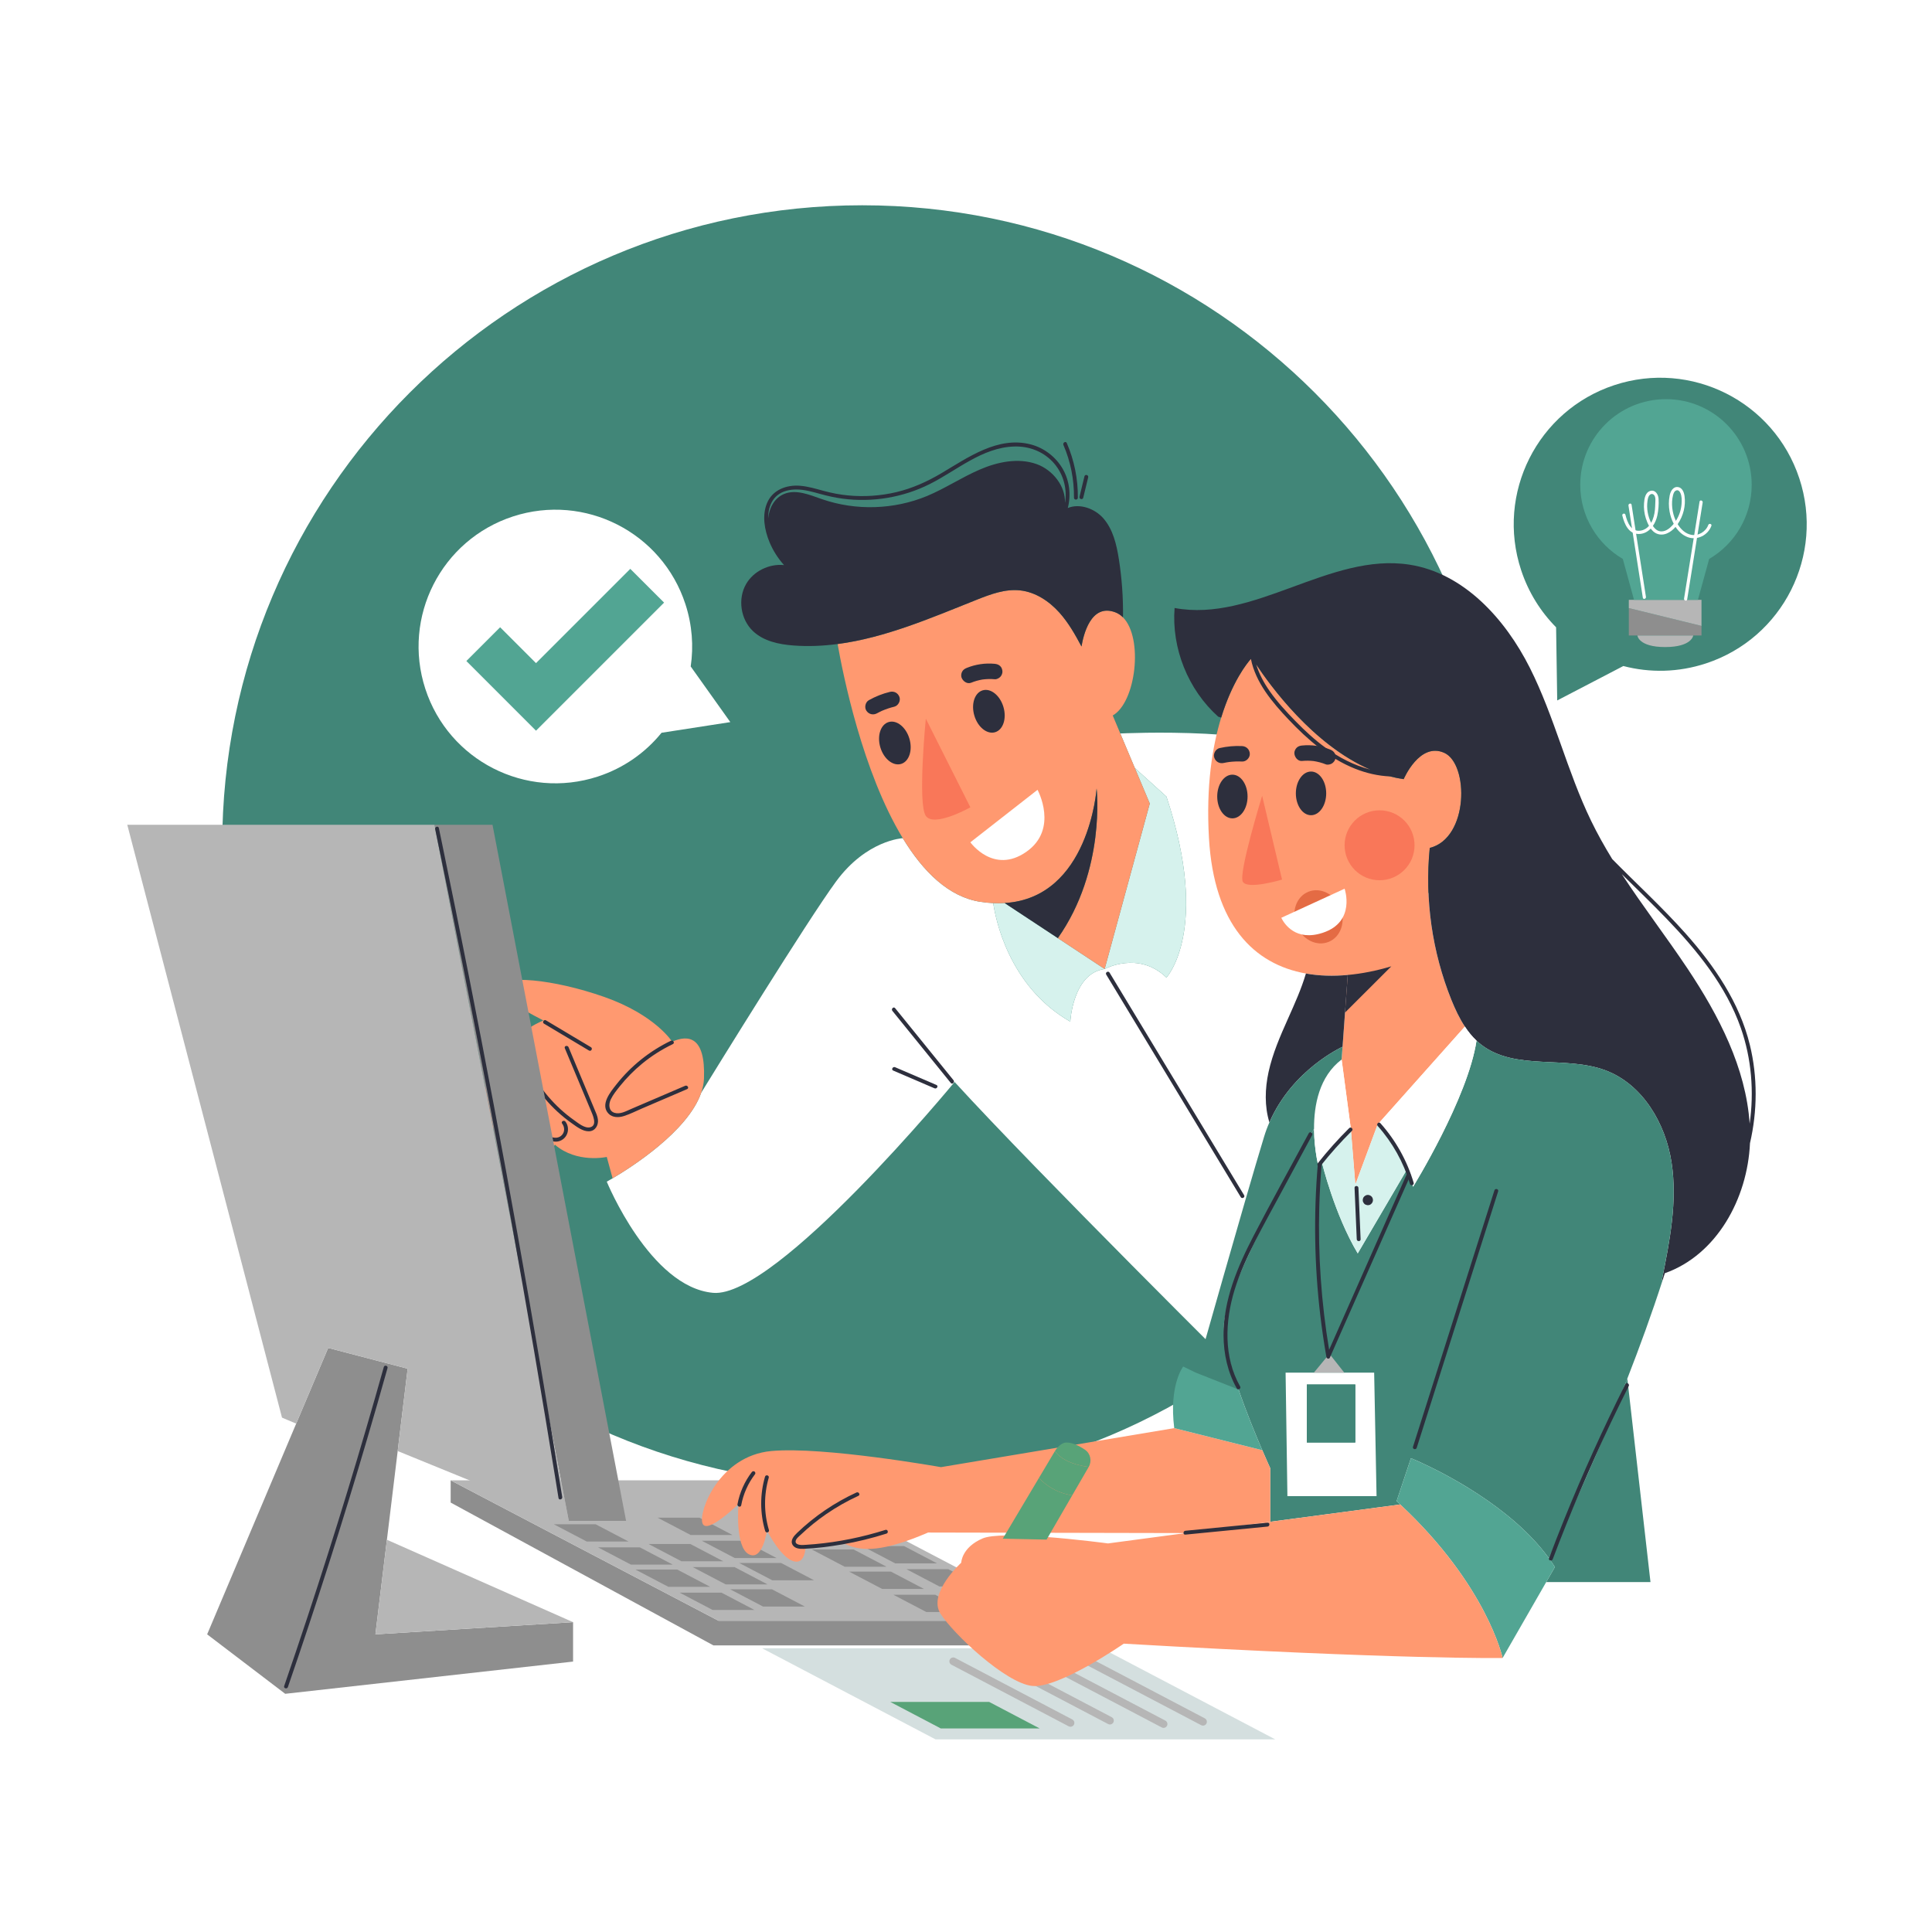 <?xml version="1.0" encoding="UTF-8"?>
<!DOCTYPE svg PUBLIC "-//W3C//DTD SVG 1.1//EN" "http://www.w3.org/Graphics/SVG/1.1/DTD/svg11.dtd">
<!-- Creator: CorelDRAW -->
<svg xmlns="http://www.w3.org/2000/svg" xml:space="preserve" width="6.944in" height="6.944in" version="1.1" style="shape-rendering:geometricPrecision; text-rendering:geometricPrecision; image-rendering:optimizeQuality; fill-rule:evenodd; clip-rule:evenodd"
viewBox="0 0 6944.44 6944.44"
 xmlns:xlink="http://www.w3.org/1999/xlink"
 xmlns:xodm="http://www.corel.com/coreldraw/odm/2003">
 <defs>
  <style type="text/css">
   <![CDATA[
    .fil10 {fill:#52A593;fill-rule:nonzero}
    .fil1 {fill:#418678;fill-rule:nonzero}
    .fil9 {fill:#58A378;fill-rule:nonzero}
    .fil3 {fill:#2D2F3D;fill-rule:nonzero}
    .fil6 {fill:#8E8E8E;fill-rule:nonzero}
    .fil7 {fill:#B6B6B6;fill-rule:nonzero}
    .fil8 {fill:#D4DFDF;fill-rule:nonzero}
    .fil2 {fill:#D6F2ED;fill-rule:nonzero}
    .fil11 {fill:#E46B44;fill-rule:nonzero}
    .fil5 {fill:#F97759;fill-rule:nonzero}
    .fil4 {fill:#FF9970;fill-rule:nonzero}
    .fil0 {fill:white;fill-rule:nonzero}
   ]]>
  </style>
 </defs>
 <g id="BACKGROUND">
  <g id="_663305856">
   <polygon class="fil0" points="6944.44,0 6944.44,6944.44 -0,6944.44 -0,0 "/>
  </g>
 </g>
 <g id="OBJECTS">
  <path class="fil1" d="M5399.59 3038.29c0,1270.49 -1029.94,2300.43 -2300.43,2300.43 -1270.5,0 -2300.44,-1029.94 -2300.44,-2300.43 0,-1270.5 1029.94,-2300.44 2300.44,-2300.44 1270.49,0 2300.43,1029.94 2300.43,2300.44z"/>
  <g id="_661029360">
   <g>
    <path class="fil0" d="M3431.27 3889.09c0,0 -641.25,778.2 -868.06,757.92 -226.81,-20.28 -382.22,-399.58 -382.22,-399.58 0,0 7.78,-4.17 20.97,-12.08 66.39,-39.17 270.56,-168.89 318.33,-307.36 46.25,-75.14 382.64,-620.55 485,-759.72 110.14,-149.58 239.72,-155.42 239.72,-155.42 73.06,120.14 165.28,211.53 279.58,228.75 15.69,2.36 30.97,3.89 45.56,4.59 6.94,48.89 52.92,298.33 276.94,425.97 0,0 8.61,-173.75 123.47,-189.17 0,0 121.67,-66.66 222.08,30.83 0,0 159.17,-170.83 0,-650.55l-113.61 -102.78 -0.14 -0.14 -52.08 -123.89c0,0 581.25,-29.03 715.69,95.56 134.44,124.44 994.44,1262.5 994.44,1262.5l-1250.97 971.25c0,0 -758.47,-752.22 -1054.72,-1076.67z"/>
    <path class="fil2" d="M4192.65 2863.26c159.17,479.72 0,650.55 0,650.55 -100.42,-97.5 -222.08,-30.83 -222.08,-30.83l162.22 -594.72 -53.75 -127.78 113.61 102.78z"/>
    <path class="fil2" d="M3802.37 3372.01l168.2 110.97c-114.86,15.42 -123.47,189.17 -123.47,189.17 -224.03,-127.64 -270,-377.08 -276.94,-425.97 14.17,0.69 27.92,0.56 40.97,-0.28l191.25 126.11z"/>
    <path class="fil3" d="M3427.37 3882.84c-69.97,-86.36 -139.95,-172.73 -209.92,-259.09 -5.63,-6.94 -15.4,2.93 -9.82,9.82 69.98,86.37 139.95,172.73 209.93,259.09 5.63,6.95 15.4,-2.93 9.82,-9.82z"/>
    <path class="fil3" d="M3366.06 3899.85c-49.54,-21.26 -99.08,-42.53 -148.61,-63.79 -8.13,-3.49 -15.21,8.47 -7.01,11.99 49.54,21.26 99.07,42.52 148.61,63.79 8.13,3.49 15.21,-8.47 7.01,-11.99z"/>
    <path class="fil3" d="M4471.83 4295.97c-62.98,-104.19 -125.97,-208.38 -188.96,-312.57 -62.69,-103.7 -125.37,-207.39 -188.06,-311.09 -35.52,-58.76 -71.05,-117.52 -106.57,-176.28 -4.62,-7.64 -16.64,-0.67 -12,7.01 62.99,104.19 125.97,208.38 188.96,312.57 62.69,103.69 125.38,207.39 188.06,311.08 35.52,58.76 71.05,117.52 106.57,176.28 4.62,7.64 16.63,0.67 11.99,-7.01z"/>
   </g>
   <g>
    <path class="fil4" d="M2530.44 3876.72c-0.7,17.09 -4.17,34.17 -10.14,51.25 -47.78,138.47 -251.94,268.19 -318.33,307.36l-20.97 -76.81c0,0 -107.64,24.17 -186.39,-44.03 -2.09,4.03 -5.42,7.64 -9.31,10.14 -11.11,6.8 -25.14,6.8 -38.19,5.69 -59.03,-5.28 -116.53,-27.92 -163.33,-64.44 -27.64,-21.53 -52.5,-49.44 -60.14,-83.61 -7.36,-32.36 5,-70.83 33.75,-86.67 -1.11,-5.14 -1.8,-10.42 -2.08,-15.69 -1.25,-30.14 14.58,-59.03 36.11,-80.14 19.86,-19.72 44.44,-33.75 69.03,-47.09 0.28,-1.25 0.56,-2.36 0.83,-3.47 5.97,-21.39 21.25,-39.17 39.03,-52.36 16.11,-11.94 34.44,-20.56 52.78,-28.89 -89.03,-45.83 -174.44,-96.67 -165.83,-119.44 17.36,-46.25 199.72,-29.86 384.17,34.72 184.3,64.72 244.58,161.11 244.58,161.11 57.36,-25.42 120.14,-20.42 114.45,132.36z"/>
    <path class="fil3" d="M2462.85 3902.74c-42.98,18.44 -85.96,36.88 -128.93,55.32 -21.76,9.33 -43.51,18.67 -65.26,28 -17.88,7.67 -39.66,20.17 -59.72,13.96 -21.61,-6.69 -21.84,-30.89 -13.56,-48.23 8.28,-17.34 21.22,-33.16 33.19,-48.07 23.63,-29.45 50.33,-56.43 79.47,-80.43 33.81,-27.84 71.04,-51.37 110.48,-70.37 8.05,-3.88 1.02,-15.86 -7.01,-11.99 -76.24,36.73 -143.96,90.85 -196.29,157.41 -20.41,25.96 -58.87,71.74 -28.23,104.25 13.98,14.82 36.45,14.89 54.61,9.27 22.55,-6.98 44.24,-18.17 65.91,-27.46 54.12,-23.22 108.24,-46.44 162.36,-69.67 8.19,-3.51 1.12,-15.48 -7.01,-11.99z"/>
    <path class="fil3" d="M2124.05 3764.07c-53.88,-32.17 -107.76,-64.35 -161.65,-96.52 -7.69,-4.59 -14.69,7.41 -7.01,11.99l161.65 96.52c7.69,4.59 14.69,-7.41 7.01,-11.99z"/>
    <path class="fil3" d="M2149.2 4024.26c-1.48,-13.14 -7.43,-25.28 -12.47,-37.34 -5.54,-13.27 -11.09,-26.54 -16.63,-39.8 -25.5,-61.03 -51.01,-122.06 -76.52,-183.09 -3.39,-8.13 -16.84,-4.56 -13.39,3.69 20.62,49.35 41.25,98.71 61.87,148.06 10.43,24.94 20.85,49.89 31.27,74.83 6.32,15.13 25.79,54.96 -2.3,61.4 -19.69,4.51 -42.68,-15.17 -57.63,-25.68 -17.26,-12.15 -33.69,-25.44 -49.24,-39.71 -30.89,-28.34 -58.26,-60.44 -81.28,-95.47 -26.03,-39.6 -46.4,-82.64 -60.39,-127.92 -2.63,-8.51 -16.04,-4.88 -13.39,3.69 27.06,87.61 77.66,167.52 145.24,229.52 16.42,15.06 33.83,29.07 52.05,41.89 17.29,12.17 38,28.39 60.26,28.04 22.7,-0.36 34.89,-21.18 32.53,-42.11z"/>
    <path class="fil3" d="M2032.49 4031.54c-5.32,-7.04 -17.39,-0.13 -11.99,7.01 9.4,12.44 10.34,29.38 -0.69,41.25 -10.94,11.78 -27.19,11.89 -41.17,5.72 -14.24,-6.28 -26.69,-16.87 -38.84,-26.42 -12.65,-9.94 -25.07,-20.17 -37.26,-30.68 -48.36,-41.71 -92.82,-87.81 -132.95,-137.48 -5.62,-6.95 -15.39,2.93 -9.82,9.82 36.87,45.63 77.38,88.26 121.24,127.22 21.37,18.98 43.48,37.2 66.36,54.33 20.11,15.05 46.39,29.4 71.11,15.88 24.02,-13.13 30.39,-44.96 14,-66.66z"/>
   </g>
   <g>
    <path class="fil4" d="M4132.79 2888.26l-162.22 594.72 -168.2 -110.97c173.06,-245.83 139.31,-537.78 139.31,-537.78 0,0 -26.94,393.2 -330.56,411.67 -13.06,0.83 -26.81,0.97 -40.97,0.28 -14.58,-0.7 -29.86,-2.22 -45.56,-4.59 -114.3,-17.22 -206.52,-108.61 -279.58,-228.75 -145.14,-238.61 -215.28,-590 -234.3,-697.92 170.97,-22.36 337.08,-94.17 499.3,-158.89 50.14,-20 103.06,-39.86 156.81,-33.89 55,5.98 104.31,38.75 141.25,80 32.36,36.25 56.53,78.75 79.3,121.67 6.39,-39.17 32.92,-156.67 121.81,-122.78 10.28,3.89 19.44,10.14 27.36,18.06 73.75,74.44 46.67,305.56 -36.94,352.64l27.22 64.72 52.09 123.89 0.14 0.14 53.75 127.78z"/>
    <path class="fil3" d="M3941.68 2834.23c0,0 33.75,291.94 -139.31,537.78l-191.25 -126.11c303.61,-18.47 330.56,-411.67 330.56,-411.67z"/>
    <path class="fil3" d="M4021.54 2009.09c-8.19,-52.22 -20.97,-106.53 -55.83,-146.25 -31.24,-35.45 -85.22,-54.31 -127.58,-36.85 12.14,-46.63 6.26,-97.61 -17.69,-139.72 -24.7,-43.44 -67.11,-76.24 -115.5,-88.83 -117.76,-30.67 -225.32,46.83 -320.94,103.4 -51.11,30.24 -104.46,54.46 -162.44,68.16 -56.48,13.35 -115.09,17.31 -172.87,11.8 -29.37,-2.81 -58.32,-8.36 -86.81,-16 -28.43,-7.62 -56.78,-16.43 -86.28,-18.75 -49.02,-3.87 -98.94,14.7 -118.67,62.6 -18.37,44.62 -8.94,96.7 8.94,139.87 12.57,30.33 30.36,58.31 52.25,82.66 -53.4,-5.56 -109.84,21.74 -136.58,68.61 -30.28,53.06 -19.59,126.11 24.58,168.33 38.19,36.53 93.47,48.19 146.11,52.08 53.33,4.02 106.11,1.67 158.47,-5.28 170.97,-22.36 337.08,-94.17 499.3,-158.89 50.14,-20 103.06,-39.86 156.81,-33.89 55,5.97 104.31,38.75 141.25,80 32.36,36.25 56.53,78.75 79.3,121.67 6.39,-39.17 32.92,-156.67 121.81,-122.78 10.28,3.89 19.44,10.14 27.36,18.06 0.97,-70.14 -4.03,-140.56 -15,-210zm-294.86 -340.69l0 0c-66.39,-23.89 -140.83,-8.33 -205.56,19.72 -64.72,27.92 -123.89,67.64 -188.89,94.72 -118.75,49.17 -255.42,53.47 -376.81,11.67 -45,-15.56 -94.17,-37.22 -137.92,-18.61 -33.91,14.43 -52.78,50 -56.39,87.33 -0.01,-8.38 0.41,-16.74 1.81,-25.02 3.76,-22.23 13.55,-43.44 31.28,-57.91 19.2,-15.66 44.96,-21.05 69.22,-20.89 28.63,0.19 56.46,8.27 83.85,15.8 26.68,7.33 53.48,13.44 80.92,17.11 106.49,14.23 216.71,-3.9 312.84,-51.95 98.56,-49.26 188.69,-131.76 304.2,-135.44 51.65,-1.64 101.38,16.37 137.45,53.87 36.39,37.83 53.31,91.09 46.26,143.07 -0.24,1.8 -0.75,3.54 -1.06,5.32 2.59,-59.23 -43.61,-117.91 -101.2,-138.8z"/>
    <path class="fil0" d="M3729.32 2838.95c0,0 77.22,141.11 -40.56,223.06 -117.78,82.08 -200.83,-34.44 -200.83,-34.44l241.39 -188.61z"/>
    <path class="fil5" d="M3327.8 2583.26l160.13 318.61c0,0 -130.27,73.33 -160.13,30.83 -30,-42.5 0,-349.44 0,-349.44z"/>
    <path class="fil3" d="M3268.84 2655.19c12.28,41.58 -1.18,82.21 -30.06,90.74 -28.89,8.53 -62.26,-18.26 -74.55,-59.84 -12.28,-41.58 1.17,-82.21 30.06,-90.74 28.89,-8.53 62.26,18.26 74.55,59.84z"/>
    <path class="fil3" d="M3606.79 2541.19c12.28,41.58 -1.17,82.21 -30.06,90.74 -28.89,8.53 -62.26,-18.26 -74.55,-59.84 -12.28,-41.58 1.18,-82.21 30.06,-90.74 28.88,-8.53 62.26,18.26 74.54,59.84z"/>
    <path class="fil3" d="M3198.61 2486.94c-26.31,6.28 -51.73,16.55 -75.37,29.67 -12.72,7.06 -17.11,26.31 -8.93,38.26 8.85,12.93 24.64,16.49 38.27,8.93 5.86,-3.25 11.89,-6.15 17.96,-8.98 14.19,-6.06 28.8,-11.02 43.81,-14.6 14.16,-3.37 23.48,-20.83 18.77,-34.51 -5.13,-14.87 -19.34,-22.39 -34.51,-18.77z"/>
    <path class="fil3" d="M3594.44 2393.53c-5.82,-5.02 -11.93,-6.8 -19.54,-7.54 -33.63,-3.24 -68.73,1.97 -100,14.76 -7.02,2.87 -12.78,6.47 -16.53,13.37 -3.26,5.98 -4.5,14.59 -2.24,21.14 4.5,13.06 20.11,24.66 34.51,18.77 12.93,-5.29 26.36,-8.99 40.1,-11.46 15,-1.99 30.1,-2.48 45.17,-1.02 6.7,0.65 15.34,-4.07 19.74,-8.75 4.57,-4.87 7.97,-12.76 7.54,-19.54 -0.46,-7.28 -3.06,-14.83 -8.75,-19.73z"/>
    <path class="fil3" d="M3834.39 1592.37c-3.53,-8.18 -15.5,-1.12 -11.99,7.01 25.81,59.79 38.61,124.56 37.95,189.65 -0.09,8.94 13.8,8.94 13.89,0 0.69,-67.69 -13.02,-134.54 -39.84,-196.66z"/>
    <path class="fil3" d="M3898 1712.15c-5.93,24.42 -11.85,48.84 -17.78,73.26 -2.11,8.69 11.28,12.39 13.39,3.69 5.93,-24.42 11.85,-48.84 17.78,-73.26 2.1,-8.69 -11.28,-12.39 -13.39,-3.69z"/>
   </g>
  </g>
  <g id="_663192176">
   <g>
    <polygon class="fil6" points="3803.61,5825.57 3803.61,5914.33 2564.44,5914.33 1619.86,5400.85 1619.86,5320.99 2582.5,5825.57 "/>
    <polygon class="fil7" points="3803.61,5825.57 2582.5,5825.57 1619.86,5320.99 2840.97,5320.99 "/>
    <polygon class="fil6" points="2711.73,5786.78 2561.36,5786.78 2442.81,5724.64 2593.19,5724.64 "/>
    <polygon class="fil6" points="2552.82,5703.75 2402.45,5703.75 2283.9,5641.62 2434.28,5641.62 "/>
    <polygon class="fil6" points="2418.36,5623.98 2267.99,5623.98 2149.44,5561.85 2299.82,5561.85 "/>
    <polygon class="fil6" points="2259.45,5540.96 2109.07,5540.96 1990.53,5478.82 2140.91,5478.82 "/>
    <polygon class="fil6" points="2893.22,5774.7 2742.84,5774.7 2624.3,5712.57 2774.67,5712.57 "/>
    <polygon class="fil6" points="2758.76,5694.94 2608.38,5694.94 2489.84,5632.8 2640.21,5632.8 "/>
    <polygon class="fil6" points="2599.85,5611.91 2449.47,5611.91 2330.93,5549.78 2481.3,5549.78 "/>
    <polygon class="fil6" points="2926.04,5680.13 2775.66,5680.13 2657.11,5617.99 2807.49,5617.99 "/>
    <polygon class="fil6" points="2791.57,5600.36 2641.2,5600.36 2522.66,5538.22 2673.03,5538.22 "/>
    <polygon class="fil6" points="2632.66,5517.34 2482.29,5517.34 2363.74,5455.2 2514.12,5455.2 "/>
    <polygon class="fil6" points="3479.96,5794.28 3329.59,5794.28 3211.04,5732.15 3361.42,5732.15 "/>
    <polygon class="fil6" points="3321.05,5711.26 3170.67,5711.26 3052.13,5649.12 3202.5,5649.12 "/>
    <polygon class="fil6" points="3186.59,5631.49 3036.21,5631.49 2917.67,5569.35 3068.04,5569.35 "/>
    <polygon class="fil6" points="3027.68,5548.46 2877.3,5548.46 2758.76,5486.33 2909.13,5486.33 "/>
    <polygon class="fil6" points="3661.44,5782.21 3511.06,5782.21 3392.52,5720.07 3542.89,5720.07 "/>
    <polygon class="fil6" points="3526.98,5702.44 3376.61,5702.44 3258.06,5640.3 3408.44,5640.3 "/>
    <polygon class="fil6" points="3368.07,5619.42 3217.7,5619.42 3099.15,5557.28 3249.53,5557.28 "/>
   </g>
   <g>
    <polygon class="fil8" points="4583.74,6252.02 3362.63,6252.02 2739.15,5924.55 3960.25,5924.55 "/>
    <polygon class="fil9" points="3736.86,6212.7 3381.48,6212.7 3200.02,6117.4 3555.41,6117.4 "/>
    <g>
     <path class="fil7" d="M3847.81 6206.71c-2.17,0 -4.38,-0.52 -6.44,-1.59l-421.4 -221.33c-6.8,-3.57 -9.41,-11.96 -5.84,-18.76 3.58,-6.8 11.96,-9.37 18.76,-5.84l421.4 221.32c6.8,3.57 9.41,11.96 5.85,18.76 -2.5,4.74 -7.33,7.43 -12.31,7.43z"/>
    </g>
    <g>
     <path class="fil7" d="M3989.58 6198.55c-2.17,0 -4.38,-0.52 -6.44,-1.59l-421.4 -221.33c-6.8,-3.57 -9.41,-11.96 -5.85,-18.76 3.58,-6.8 11.96,-9.37 18.76,-5.85l421.4 221.33c6.8,3.57 9.41,11.96 5.85,18.76 -2.5,4.74 -7.32,7.44 -12.31,7.44z"/>
    </g>
    <g>
     <path class="fil7" d="M4182.32 6210.79c-2.17,0 -4.38,-0.52 -6.44,-1.59l-421.4 -221.33c-6.8,-3.57 -9.41,-11.96 -5.85,-18.76 3.58,-6.8 11.96,-9.37 18.76,-5.85l421.4 221.33c6.79,3.57 9.41,11.96 5.85,18.76 -2.5,4.73 -7.33,7.43 -12.32,7.43z"/>
    </g>
    <g>
     <path class="fil7" d="M4324.09 6202.63c-2.17,0 -4.38,-0.52 -6.44,-1.59l-421.4 -221.33c-6.8,-3.57 -9.41,-11.96 -5.85,-18.76 3.58,-6.8 11.96,-9.37 18.76,-5.85l421.4 221.33c6.8,3.57 9.41,11.96 5.85,18.76 -2.5,4.74 -7.33,7.43 -12.31,7.43z"/>
    </g>
   </g>
  </g>
  <g id="_663007920">
   <path class="fil1" d="M5597.3 2517.71l237.65 -123.73c94.77,24.83 197.69,23.44 297.71,-9.61 276.13,-91.23 426.01,-389.02 334.78,-665.15 -91.22,-276.13 -389.02,-426.01 -665.14,-334.78 -275.97,91.18 -425.86,388.97 -334.63,665.09 26.39,79.87 70.16,149.28 125.63,205.26l4 262.92z"/>
   <g>
    <polygon class="fil6" points="6115.93,2249.82 6115.93,2284.3 6086.2,2284.3 5885.54,2284.3 5854.66,2284.3 5854.66,2185.76 "/>
    <path class="fil7" d="M5885.54 2284.3l200.67 0c0,0 -4.74,41.52 -100.98,41.52 -96.1,0 -99.69,-41.52 -99.69,-41.52z"/>
    <polygon class="fil7" points="6115.93,2156.03 6115.93,2249.82 5854.66,2185.76 5854.66,2156.03 5873.37,2156.03 6103.12,2156.03 "/>
    <path class="fil10" d="M6296.35 1742.78c0,113.53 -61.38,212.84 -152.87,266.28l-40.37 146.98 -229.75 0 -40.24 -146.98c-91.49,-53.44 -153,-152.74 -153,-266.28 0,-170.17 138.01,-308.05 308.18,-308.05 170.17,0 308.05,137.88 308.05,308.05z"/>
    <path class="fil0" d="M5864.58 1814.23c-1.15,-7.35 -12.32,-4.23 -11.19,3.08 17.22,110.41 34.43,220.81 51.64,331.22 1.15,7.35 12.33,4.23 11.19,-3.08 -17.22,-110.41 -34.43,-220.81 -51.64,-331.22z"/>
    <path class="fil0" d="M6108.93 1803.01c-18.58,116.22 -37.15,232.45 -55.73,348.68 -1.17,7.3 10.01,10.44 11.19,3.09 18.57,-116.23 37.15,-232.46 55.73,-348.68 1.17,-7.3 -10,-10.44 -11.18,-3.08z"/>
    <path class="fil0" d="M6140.29 1886.97c-8.7,24.02 -35.65,40.26 -61.02,35.4 -21.43,-4.11 -37.79,-20 -48.98,-38.3 10.45,-15.05 17.85,-32.54 21.83,-48.72 4.2,-17.09 5.26,-34.92 2.81,-52.35 -1.87,-13.28 -8.11,-30.22 -23.43,-32.29 -17.91,-2.41 -27.09,15.61 -30,30.38 -3.75,19.06 -3.72,38.69 -0.32,57.79 2.61,14.69 7.61,29.89 14.9,43.83 -1.53,1.89 -3.04,3.79 -4.67,5.57 -9.94,10.86 -22.56,20.95 -37.86,21.78 -14.64,0.8 -24.83,-8.33 -32.31,-19.66 7.74,-11.15 13.11,-24.3 15.89,-37.4 4.07,-19.27 5.78,-40.69 4.47,-60.34 -1.02,-15.27 -11.59,-33.22 -29.51,-28.07 -18.42,5.3 -21.5,27.73 -22.71,43.87 -1.38,18.46 0.93,37.36 6.57,54.99 2.82,8.82 6.54,18.08 11.32,26.67 -7.52,8.7 -17.3,15.08 -29.94,17.18 -34.91,5.8 -48.05,-29.92 -54.84,-57.07 -1.81,-7.23 -13,-4.17 -11.18,3.08 7.54,30.12 22.19,66.3 58.95,66.15 17.69,-0.07 32.16,-7.84 43.23,-19.49 2.81,3.82 5.91,7.38 9.37,10.46 13.38,11.91 31.43,14.04 47.87,7.41 12.26,-4.95 22.93,-13.47 31.9,-23.87 10.71,16.27 25.11,29.73 43.42,36.66 34.22,12.97 73.18,-6.73 85.44,-40.58 2.54,-7.03 -8.66,-10.06 -11.19,-3.09zm-218.44 -86.76l0 0c1.07,-7.41 2.51,-16.29 8.36,-21.55 7.09,-6.37 15.08,-2.21 18.18,5.7 2.87,7.32 1.72,16.18 1.48,23.85 -0.25,8.16 -0.57,16.33 -1.35,24.46 -1.48,15.33 -5.55,32.5 -13.59,46.58 -12.19,-24.18 -16.94,-52.26 -13.08,-79.04zm100.98 69.93l0 0c-12.5,-27.68 -16.57,-61.03 -9.13,-90.66 1.69,-6.72 4.8,-14.69 12.11,-16.91 7.11,-2.16 11.91,3.9 14.48,9.74 5.27,11.96 4.96,27.09 3.94,39.86 -1.69,21.17 -8.82,42.07 -20.41,59.97 -0.31,-0.67 -0.69,-1.33 -1,-2z"/>
   </g>
  </g>
  <g id="_570449536">
   <g>
    <path class="fil0" d="M2625.09 2595.56l-247.24 38.34c-57.57,71.1 -135.77,126.97 -229.3,157.43 -258.21,84.07 -535.67,-57.09 -619.75,-315.29 -84.07,-258.2 57.08,-535.67 315.29,-619.75 258.07,-84.03 535.54,57.13 619.61,315.34 24.32,74.68 29.77,151.12 18.99,223.91l142.41 200.03z"/>
   </g>
   <polygon class="fil10" points="2387,2166.06 1926.62,2626.43 1676.33,2375.99 1797.68,2254.64 1926.62,2383.58 2265.5,2044.7 "/>
  </g>
  <g id="_662064576">
   <g>
    <path class="fil4" d="M5265.43 3689.95l-313.61 351.94 -80.14 216.25 -16.39 -202.78 -32.92 -247.08 3.33 -45.69 18.75 -258.2c-52.09,4.86 -102.78,3.47 -150.42,-5.14 -187.5,-33.33 -330.55,-176.52 -348.47,-486.39 -10.97,-188.75 12.36,-330.97 43.89,-433.47 46.25,-150.56 110.56,-215.14 110.56,-215.14 0,0 234.58,392.92 545.42,436.39 0,0 56.94,-134.31 145.69,-94.72 88.89,39.59 88.89,306.81 -51.94,341.81 -18.47,184.86 8.47,374.3 77.92,546.66 13.33,32.92 28.75,65.97 48.33,95.56z"/>
    <path class="fil5" d="M4958.76 2912.59c69.44,0 125.7,56.25 125.7,125.69 0,69.44 -56.25,125.7 -125.7,125.7 -69.44,0 -125.69,-56.25 -125.69,-125.7 0,-69.44 56.25,-125.69 125.69,-125.69z"/>
    <path class="fil3" d="M5000.99 3473.43l-166.39 166.11 9.86 -135.14c51.11,-4.58 103.75,-15.28 156.53,-30.97z"/>
    <path class="fil3" d="M4834.6 3639.54l-8.89 123.06c0,0 -180.28,80.83 -262.92,271.8 -17.92,-58.06 -15.97,-121.53 -3.06,-181.11 14.58,-66.67 42.08,-129.58 69.86,-191.67 23.75,-53.2 47.92,-106.67 64.44,-162.36 47.64,8.61 98.33,10 150.42,5.14l-9.86 135.14z"/>
    <path class="fil5" d="M4536.68 2860.37l71.53 301.25c0,0 -124.58,37.64 -140.97,7.64 -16.39,-29.86 69.44,-308.89 69.44,-308.89z"/>
    <path class="fil3" d="M6289.67 3755.56c-37.24,-152.33 -127.65,-284.11 -230.62,-399.81 -83.37,-93.65 -176.02,-178.36 -263.89,-267.67 -27.52,-44.83 -53.27,-90.68 -76.25,-138.13 -86.11,-177.64 -131.25,-373.06 -219.87,-549.31 -88.75,-176.39 -237.5,-340.56 -432.5,-370.97 -286.39,-44.72 -559.72,209.17 -844.58,155.69 -11.25,144.86 48.47,293.75 156.8,390.7l10.7 3.33c39.68,-129.17 92.53,-194.9 106.78,-211.01 17.13,85.29 76.37,155.45 134.97,217.41 68.53,72.46 145.68,139.81 239.36,177.19 40.43,16.13 83.4,26.12 126.84,27.89 15.8,4.07 31.78,7.5 48.03,9.78 0,0 56.94,-134.31 145.69,-94.72 88.89,39.59 88.89,306.81 -51.94,341.81 -18.47,184.86 8.47,374.3 77.92,546.66 13.33,32.92 28.75,65.97 48.33,95.56 12.08,18.47 25.83,35.56 41.8,50.56l0 0.14c5.7,5.28 11.67,10.41 18.06,15.28 122.08,93.2 301.94,37.36 445.7,91.39 133.06,50 215.56,190 237.22,330.56 21.81,140.56 -6.53,283.47 -34.58,422.92l2.5 0.83c2.78,-8.33 5.42,-16.81 8.06,-25.14 186.59,-66.05 297.15,-268.36 306.01,-467.4 26.83,-115.82 27.73,-237.93 -0.52,-353.52zm-1525.46 -1068.09l0 0c-39.06,-28.46 -74.67,-61.45 -108.35,-96.04 -32.99,-33.87 -65.4,-68.95 -92.5,-107.8 -20.41,-29.26 -37.6,-61.11 -47.9,-95.15 47.92,72.55 203.85,289.04 409.75,377.58 -57.91,-14.85 -112.55,-43.29 -161.01,-78.6zm1524.81 1351.72l0 0c-13.51,-201.2 -110.87,-388.98 -223.17,-557.44 -76.5,-114.62 -161.11,-224.46 -236.37,-339.69 53.54,52.97 107.93,105.15 160.12,159.3 110.28,114.42 214.7,242.18 267.8,394.1 38.4,109.87 47.89,228.68 31.62,343.72z"/>
    <path class="fil3" d="M4484.29 2863c0,43.36 -24.42,78.51 -54.54,78.51 -30.12,0 -54.54,-35.15 -54.54,-78.51 0,-43.36 24.42,-78.51 54.54,-78.51 30.12,0 54.54,35.15 54.54,78.51z"/>
    <path class="fil3" d="M4766.94 2851.74c0,43.36 -24.41,78.51 -54.54,78.51 -30.12,0 -54.54,-35.15 -54.54,-78.51 0,-43.36 24.42,-78.51 54.54,-78.51 30.12,0 54.54,35.15 54.54,78.51z"/>
    <path class="fil3" d="M4464.6 2681.75c-27.02,-1.44 -54.3,1.21 -80.69,7.09 -14.2,3.16 -23.86,20.39 -19.4,34.17 4.82,14.9 18.96,22.79 34.17,19.4 6.54,-1.46 13.15,-2.54 19.77,-3.52 15.32,-1.78 30.74,-2.41 46.15,-1.59 14.54,0.77 28.43,-13.33 27.78,-27.78 -0.7,-15.71 -12.21,-26.95 -27.78,-27.78z"/>
    <path class="fil3" d="M4796.94 2706.63c-4.17,-6.46 -9.52,-9.91 -16.6,-12.76 -31.34,-12.65 -66.47,-17.58 -100.09,-14.18 -7.55,0.76 -14.09,2.59 -19.64,8.13 -4.82,4.82 -8.44,12.72 -8.14,19.64 0.62,13.8 12.3,29.35 27.78,27.78 13.9,-1.41 27.83,-1.15 41.7,0.37 14.94,2.34 29.56,6.15 43.61,11.82 6.24,2.52 15.86,0.44 21.41,-2.8 5.76,-3.37 11.26,-9.98 12.76,-16.6 1.62,-7.11 1.27,-15.09 -2.8,-21.41z"/>
    <path class="fil11" d="M4818 3263.57c20.13,49.76 1.2,104.36 -42.29,121.96 -43.49,17.6 -95.07,-8.47 -115.2,-58.23 -20.14,-49.76 -1.2,-104.36 42.29,-121.96 43.49,-17.6 95.07,8.47 115.2,58.23z"/>
    <path class="fil0" d="M4833.07 3194.4c0,0 41.53,118.75 -78.2,158.33 -97.5,32.22 -138.47,-31.81 -149.44,-53.75l227.64 -104.59z"/>
   </g>
   <g>
    <path class="fil1" d="M5973.63 4600.78l2.5 0.83c-38.61,119.86 -82.5,240.14 -126.81,353.61l0 0.14c-136.94,350.56 -278.06,636.53 -282.36,645 -135.28,-186.8 -387.22,-310.83 -469.03,-347.64 -16.81,-7.5 -26.39,-11.39 -26.39,-11.39l-51.53 154.44c4.31,4.03 8.75,8.06 12.92,11.94l-467.09 62.22 0 -192.5c0,0 -11.53,-25 -28.61,-64.72 -23.33,-54.17 -57.08,-135.83 -85.28,-218.06 -30.97,-90.28 -55.28,-181.25 -52.36,-237.22 7.78,-144.17 323.61,-700.14 323.61,-700.14 0.42,80.14 18.2,144.86 18.2,144.86 1.39,-8.61 4.58,-17.78 9.3,-27.08 1.39,5.97 46.11,190.42 129.58,330.14l177.78 -303.06c7.36,19.03 14.58,40.28 21.11,63.61 0,0 197.22,-318.89 228.06,-525.14 5.7,5.28 11.67,10.41 18.06,15.28 122.08,93.2 301.94,37.36 445.7,91.39 133.06,50 215.56,190 237.22,330.56 21.81,140.56 -6.53,283.47 -34.58,422.92z"/>
    <path class="fil1" d="M5849.32 4955.37l83.2 731.25 -374.72 0 31.11 -54.03c-6.81,-10.97 -14.17,-21.67 -21.94,-32.22 4.3,-8.47 145.41,-294.44 282.36,-645z"/>
    <path class="fil10" d="M5566.96 5600.37c7.78,10.56 15.14,21.25 21.94,32.22l-31.11 54.03 -156.8 272.92c0,0 -55.14,-259.31 -368.06,-551.81 -4.17,-3.89 -8.61,-7.92 -12.92,-11.94l51.53 -154.44c0,0 9.58,3.89 26.39,11.39 81.8,36.81 333.75,160.83 469.03,347.64z"/>
    <path class="fil4" d="M5400.99 5959.54c0,0 -358.75,6.39 -1361.67,-51.53 0,0 -234.3,162.22 -329.44,151.94 -95.28,-10.28 -283.19,-186.67 -329.58,-260 -46.25,-73.33 74.72,-182.78 74.72,-182.78 0,0 1.25,-55.28 77.22,-87.5 33.89,-14.31 126.81,-12.36 219.58,-5.83 115.56,8.33 230.83,23.89 230.83,23.89l279.03 -37.22 304.17 -40.56 467.09 -62.22c312.91,292.5 368.06,551.81 368.06,551.81z"/>
    <path class="fil0" d="M5307.24 3740.51l0 0.14c-30.83,206.25 -228.06,525.14 -228.06,525.14 -6.53,-23.33 -13.75,-44.58 -21.11,-63.61 -47.64,-123.33 -106.25,-160.28 -106.25,-160.28l313.61 -351.94c12.08,18.47 25.83,35.56 41.8,50.56z"/>
    <path class="fil2" d="M5058.07 4202.17l-177.78 303.06c-83.47,-139.72 -128.19,-324.17 -129.58,-330.14 0,-0.14 0,-0.14 0,-0.14 27.92,-56.39 104.58,-119.59 104.58,-119.59l16.39 202.78 80.14 -216.25c0,0 58.61,36.94 106.25,160.28z"/>
    <path class="fil0" d="M4722.65 4933.84l109.31 0 107.36 0 8.61 443.89 -320.42 0 -6.53 -443.89 101.67 0zm148.89 251.11l0 0 0 -208.47 -174.17 0 0 208.47 174.17 0z"/>
    <polygon class="fil1" points="4871.54,4976.48 4871.54,5184.95 4697.37,5184.95 4697.37,4976.48 "/>
    <path class="fil0" d="M4822.37 3808.28l32.92 247.08c0,0 -76.67,63.2 -104.58,119.59 0,0 0,0 0,0.14 -4.72,9.3 -7.92,18.47 -9.3,27.08 0,0 -17.78,-64.72 -18.2,-144.86 -0.42,-85.14 18.61,-187.92 99.17,-249.03z"/>
    <polygon class="fil7" points="4778.49,4866.2 4831.96,4933.84 4722.65,4933.84 "/>
    <path class="fil1" d="M4562.79 4034.39c82.64,-190.97 262.92,-271.8 262.92,-271.8l-3.33 45.69c-80.56,61.11 -99.58,163.89 -99.17,249.03 0,0 -315.83,555.97 -323.61,700.14 -2.92,55.97 21.39,146.94 52.36,237.22l-18.89 4.72 -135.56 -65.83 4.3 -8.75c0,0 172.5,-611.39 241.94,-839.17 5.42,-17.92 11.81,-35 19.03,-51.25z"/>
    <path class="fil4" d="M4565.85 5277.45l0 192.5 -304.17 40.56 -925.72 -1.92c-156.67,67.36 -237.67,70.98 -298.23,40.84 -24.72,1.67 -117.44,11.91 -142.16,13.44 -2.36,26.67 -10.56,50.42 -32.64,50.42 -50.14,0 -106.11,-111.94 -106.11,-111.94 0,0 -15.41,111.94 -65.69,85 -50.14,-27.08 -36.67,-180.28 -36.67,-180.28 0,0 -113.89,111.67 -129.31,69.58 -15.42,-42.22 59.86,-242.64 247.08,-260 187.22,-17.36 610,57.91 610,57.91l838.47 -140.28 316.53 79.44c17.08,39.72 28.61,64.72 28.61,64.72z"/>
    <path class="fil10" d="M4537.24 5212.73l-316.53 -79.44c-19.44,-155.69 32.22,-221.39 32.22,-221.39l44.58 21.67 154.44 61.11c28.19,82.22 61.94,163.89 85.28,218.06z"/>
    <g>
     <path class="fil9" d="M3900.08 5211.11c19.86,13.61 25.28,40.83 13.2,61.67 -97.92,-12.64 -121.25,-57.22 -121.25,-57.22 8.06,-13.61 24.03,-29.72 39.72,-30.56 19.17,-0.83 44.17,9.58 68.33,26.11z"/>
     <path class="fil9" d="M3913.28 5272.78l-59.17 102.08c-77.91,-11.25 -119.58,-62.78 -119.58,-62.78l57.5 -96.53c0,0 23.33,44.58 121.25,57.22z"/>
     <path class="fil9" d="M3854.11 5374.86l-92.22 159.17 -157.5 -3.33 130.14 -218.61c0,0 41.67,51.53 119.58,62.78z"/>
    </g>
    <path class="fil3" d="M5371.6 4278.65c-38.12,120.03 -76.24,240.07 -114.35,360.1 -37.94,119.48 -75.89,238.97 -113.83,358.45 -21.5,67.72 -43.02,135.45 -64.52,203.18 -2.71,8.54 10.69,12.19 13.39,3.69 38.12,-120.03 76.24,-240.06 114.35,-360.1 37.94,-119.48 75.89,-238.96 113.83,-358.45 21.51,-67.72 43.01,-135.45 64.52,-203.18 2.71,-8.54 -10.69,-12.19 -13.39,-3.69z"/>
    <path class="fil3" d="M5842.43 4975.11c-79.85,158.8 -153.22,320.83 -219.86,485.61 -18.8,46.48 -37.04,93.17 -54.77,140.07 -3.16,8.37 10.26,11.98 13.39,3.69 62.42,-165.14 131.52,-327.73 207.19,-487.24 21.49,-45.3 43.52,-90.33 66.04,-135.12 4,-7.96 -7.97,-15 -11.99,-7.01z"/>
    <path class="fil3" d="M4704.29 4073.42c-66.05,122.45 -133.7,244.18 -197.83,367.65 -57.85,111.39 -108.93,230.9 -108.48,358.63 0.23,66.41 14.69,132.83 47.64,190.85 4.41,7.77 16.42,0.78 11.99,-7.01 -59.95,-105.58 -54.54,-234.23 -20,-347.14 18.63,-60.91 45.28,-118.95 74.25,-175.55 30.26,-59.13 62.47,-117.28 94,-175.74 36.8,-68.24 73.61,-136.46 110.41,-204.7 4.24,-7.87 -7.74,-14.89 -11.99,-7.01z"/>
    <path class="fil3" d="M5057.4 4218.39c-75.04,169.74 -150.08,339.48 -225.12,509.23 -18.28,41.35 -36.56,82.7 -54.84,124.06 -28.1,-169.17 -40.12,-340.94 -35.46,-512.38 1.39,-50.88 4.25,-101.72 8.51,-152.44 0.75,-8.91 -13.15,-8.86 -13.89,0 -15.13,180.37 -12.14,362.18 9.2,541.93 5.84,49.19 13.06,98.21 21.56,147.01 -0.06,1.28 0.25,2.45 0.8,3.52 0.75,2.25 2.33,3.49 4.24,3.83 2.79,1.1 5.97,0.56 7.56,-3.03 0.05,-0.12 0.1,-0.23 0.15,-0.35 0.44,-0.67 0.8,-1.4 0.98,-2.23 74.66,-168.89 149.32,-337.77 223.98,-506.66 21.44,-48.5 42.88,-97 64.32,-145.49 3.58,-8.1 -8.38,-15.18 -11.99,-7.01z"/>
    <path class="fil3" d="M4556.04 5473.27c-98.45,9.65 -196.91,19.3 -295.37,28.95 -8.81,0.86 -8.9,14.76 0,13.89 98.46,-9.65 196.91,-19.3 295.37,-28.96 8.82,-0.86 8.91,-14.76 0,-13.89z"/>
    <path class="fil3" d="M3182.65 5499.06c-82.82,26.22 -168.35,43.65 -254.89,51.34 -9.93,0.88 -19.86,1.64 -29.81,2.27 -8.34,0.53 -16.99,1.51 -25.26,-0.2 -6.33,-1.31 -13.4,-4.34 -12.97,-11.98 0.54,-9.48 12.6,-18.34 18.84,-24.25 28.48,-27 59.04,-51.76 91.36,-74.01 36.56,-25.17 75.28,-47.05 115.6,-65.59 8.11,-3.73 1.06,-15.7 -7.01,-11.99 -78.43,36.06 -150.74,85.12 -213.05,144.89 -11.68,11.2 -26.98,27.81 -15.77,44.68 8.04,12.1 25.19,13.47 38.31,12.93 46.96,-1.95 94.09,-8.02 140.37,-16.06 53.46,-9.29 106.24,-22.26 157.97,-38.65 8.49,-2.69 4.86,-16.1 -3.69,-13.39z"/>
    <path class="fil3" d="M2763.87 5499.59c-18.27,-61.33 -18.51,-126.59 -0.67,-188.05 2.5,-8.6 -10.9,-12.28 -13.39,-3.69 -18.5,63.73 -18.28,131.83 0.67,195.44 2.55,8.55 15.96,4.91 13.39,-3.69z"/>
    <path class="fil3" d="M2711.61 5289.09c-3.55,-2.13 -7.24,-0.47 -9.5,2.49 -25.86,33.78 -43.5,73.52 -51.28,115.34 -1.63,8.74 11.76,12.48 13.39,3.69 7.59,-40.83 24.63,-79.05 49.88,-112.03 2.3,-3 0.44,-7.74 -2.49,-9.5z"/>
    <path class="fil3" d="M4849.64 4054.93c-40.12,39.72 -77.78,81.84 -112.8,126.13 -5.48,6.94 4.28,16.83 9.82,9.82 35.01,-44.29 72.67,-86.42 112.79,-126.14 6.36,-6.3 -3.46,-16.12 -9.82,-9.82z"/>
    <path class="fil3" d="M5081.33 4251.51c-23.56,-79.29 -64.5,-152.55 -119.59,-214.24 -5.97,-6.68 -15.76,3.17 -9.82,9.82 53.47,59.89 93.16,131.16 116.02,208.11 2.54,8.55 15.95,4.91 13.39,-3.69z"/>
    <path class="fil3" d="M4882.76 4269.72c-0.38,-8.9 -14.27,-8.95 -13.89,0 2.63,61.57 5.26,123.14 7.9,184.7 0.38,8.91 14.27,8.95 13.89,0 -2.63,-61.57 -5.27,-123.13 -7.9,-184.7z"/>
    <path class="fil3" d="M4933.02 4305.15c-3.84,-7.9 -14.19,-12.22 -22.42,-9.01 -2.49,0.97 -4.71,2.48 -6.67,4.28 -0.24,0.2 -0.54,0.28 -0.75,0.52 -0.41,0.46 -0.59,1.05 -0.94,1.54 -0.65,0.81 -1.48,1.45 -1.97,2.39 -0.26,0.5 -0.27,1.07 -0.48,1.59 -0.19,0.45 -0.27,0.93 -0.43,1.41 -0.56,1.71 -0.94,3.41 -1,5.19 -0,0.2 -0.11,0.37 -0.11,0.57 0,0.5 0.23,0.95 0.27,1.44 0.09,1.14 -0.04,2.28 0.27,3.4 0.12,0.44 0.44,0.79 0.59,1.22 0.29,0.83 0.73,1.54 1.13,2.32 0.64,1.24 1.28,2.42 2.18,3.48 0.2,0.23 0.27,0.54 0.48,0.77 0.48,0.51 1.16,0.79 1.7,1.24 0.69,0.59 1.22,1.37 2.01,1.85 0.31,0.19 0.71,0.2 1.03,0.37 0.89,0.46 1.85,0.69 2.81,1.01 1.16,0.38 2.22,0.88 3.44,1.02 4.39,0.63 8.96,-0.16 12.55,-2.73 3.67,-2.63 6.39,-6.25 7.62,-10.64 1.26,-4.48 0.7,-9.07 -1.32,-13.22z"/>
   </g>
  </g>
  <g id="_336295168">
   <polygon class="fil6" points="1390.71,5534.54 1349.46,5874.54 2059.88,5830.78 2059.88,5972.45 1025.16,6088.28 744.6,5874.54 1064.6,5117.17 1179.6,4844.95 1465.3,4919.67 1429.46,5215.65 "/>
   <polygon class="fil6" points="1770.3,2964.68 2250.44,5466.62 2044.46,5466.62 1561.82,2964.68 "/>
   <polygon class="fil7" points="2059.88,5830.78 1349.46,5874.54 1390.71,5534.54 "/>
   <polygon class="fil7" points="1561.82,2964.68 2044.46,5466.62 1429.46,5215.65 1465.3,4919.67 1179.6,4844.95 1064.6,5117.17 1013.63,5095.51 457.52,2964.68 "/>
   <path class="fil3" d="M1943.12 4910.67c-26.63,-156.64 -53.96,-313.16 -81.99,-469.56 -28.17,-157.18 -57.04,-314.23 -86.62,-471.15 -29.43,-156.14 -59.56,-312.15 -90.38,-468.02 -30.83,-155.87 -62.35,-311.6 -94.56,-467.19 -4.03,-19.45 -8.07,-38.9 -12.11,-58.34 -1.82,-8.75 -15.21,-5.04 -13.39,3.69 32.38,155.55 64.08,311.25 95.08,467.09 31,155.83 61.3,311.81 90.91,467.91 29.76,156.89 58.8,313.91 87.15,471.06 28.2,156.37 55.71,312.86 82.52,469.47 26.81,156.61 52.91,313.34 78.32,470.19 3.18,19.61 6.34,39.21 9.49,58.82 1.42,8.8 14.8,5.07 13.39,-3.69 -25.24,-156.87 -51.16,-313.63 -77.79,-470.28z"/>
   <path class="fil3" d="M1379.52 4913.73c-42.25,150.61 -86.2,300.75 -131.87,450.37 -45.51,149.06 -92.72,297.61 -141.61,445.6 -27.66,83.72 -55.87,167.26 -84.6,250.61 -2.92,8.47 10.49,12.11 13.39,3.69 50.97,-147.89 100.28,-296.35 147.87,-445.37 47.42,-148.47 93.14,-297.48 137.15,-447 24.9,-84.58 49.25,-169.32 73.06,-254.21 2.42,-8.62 -10.98,-12.3 -13.39,-3.69z"/>
  </g>
 </g>
</svg>
